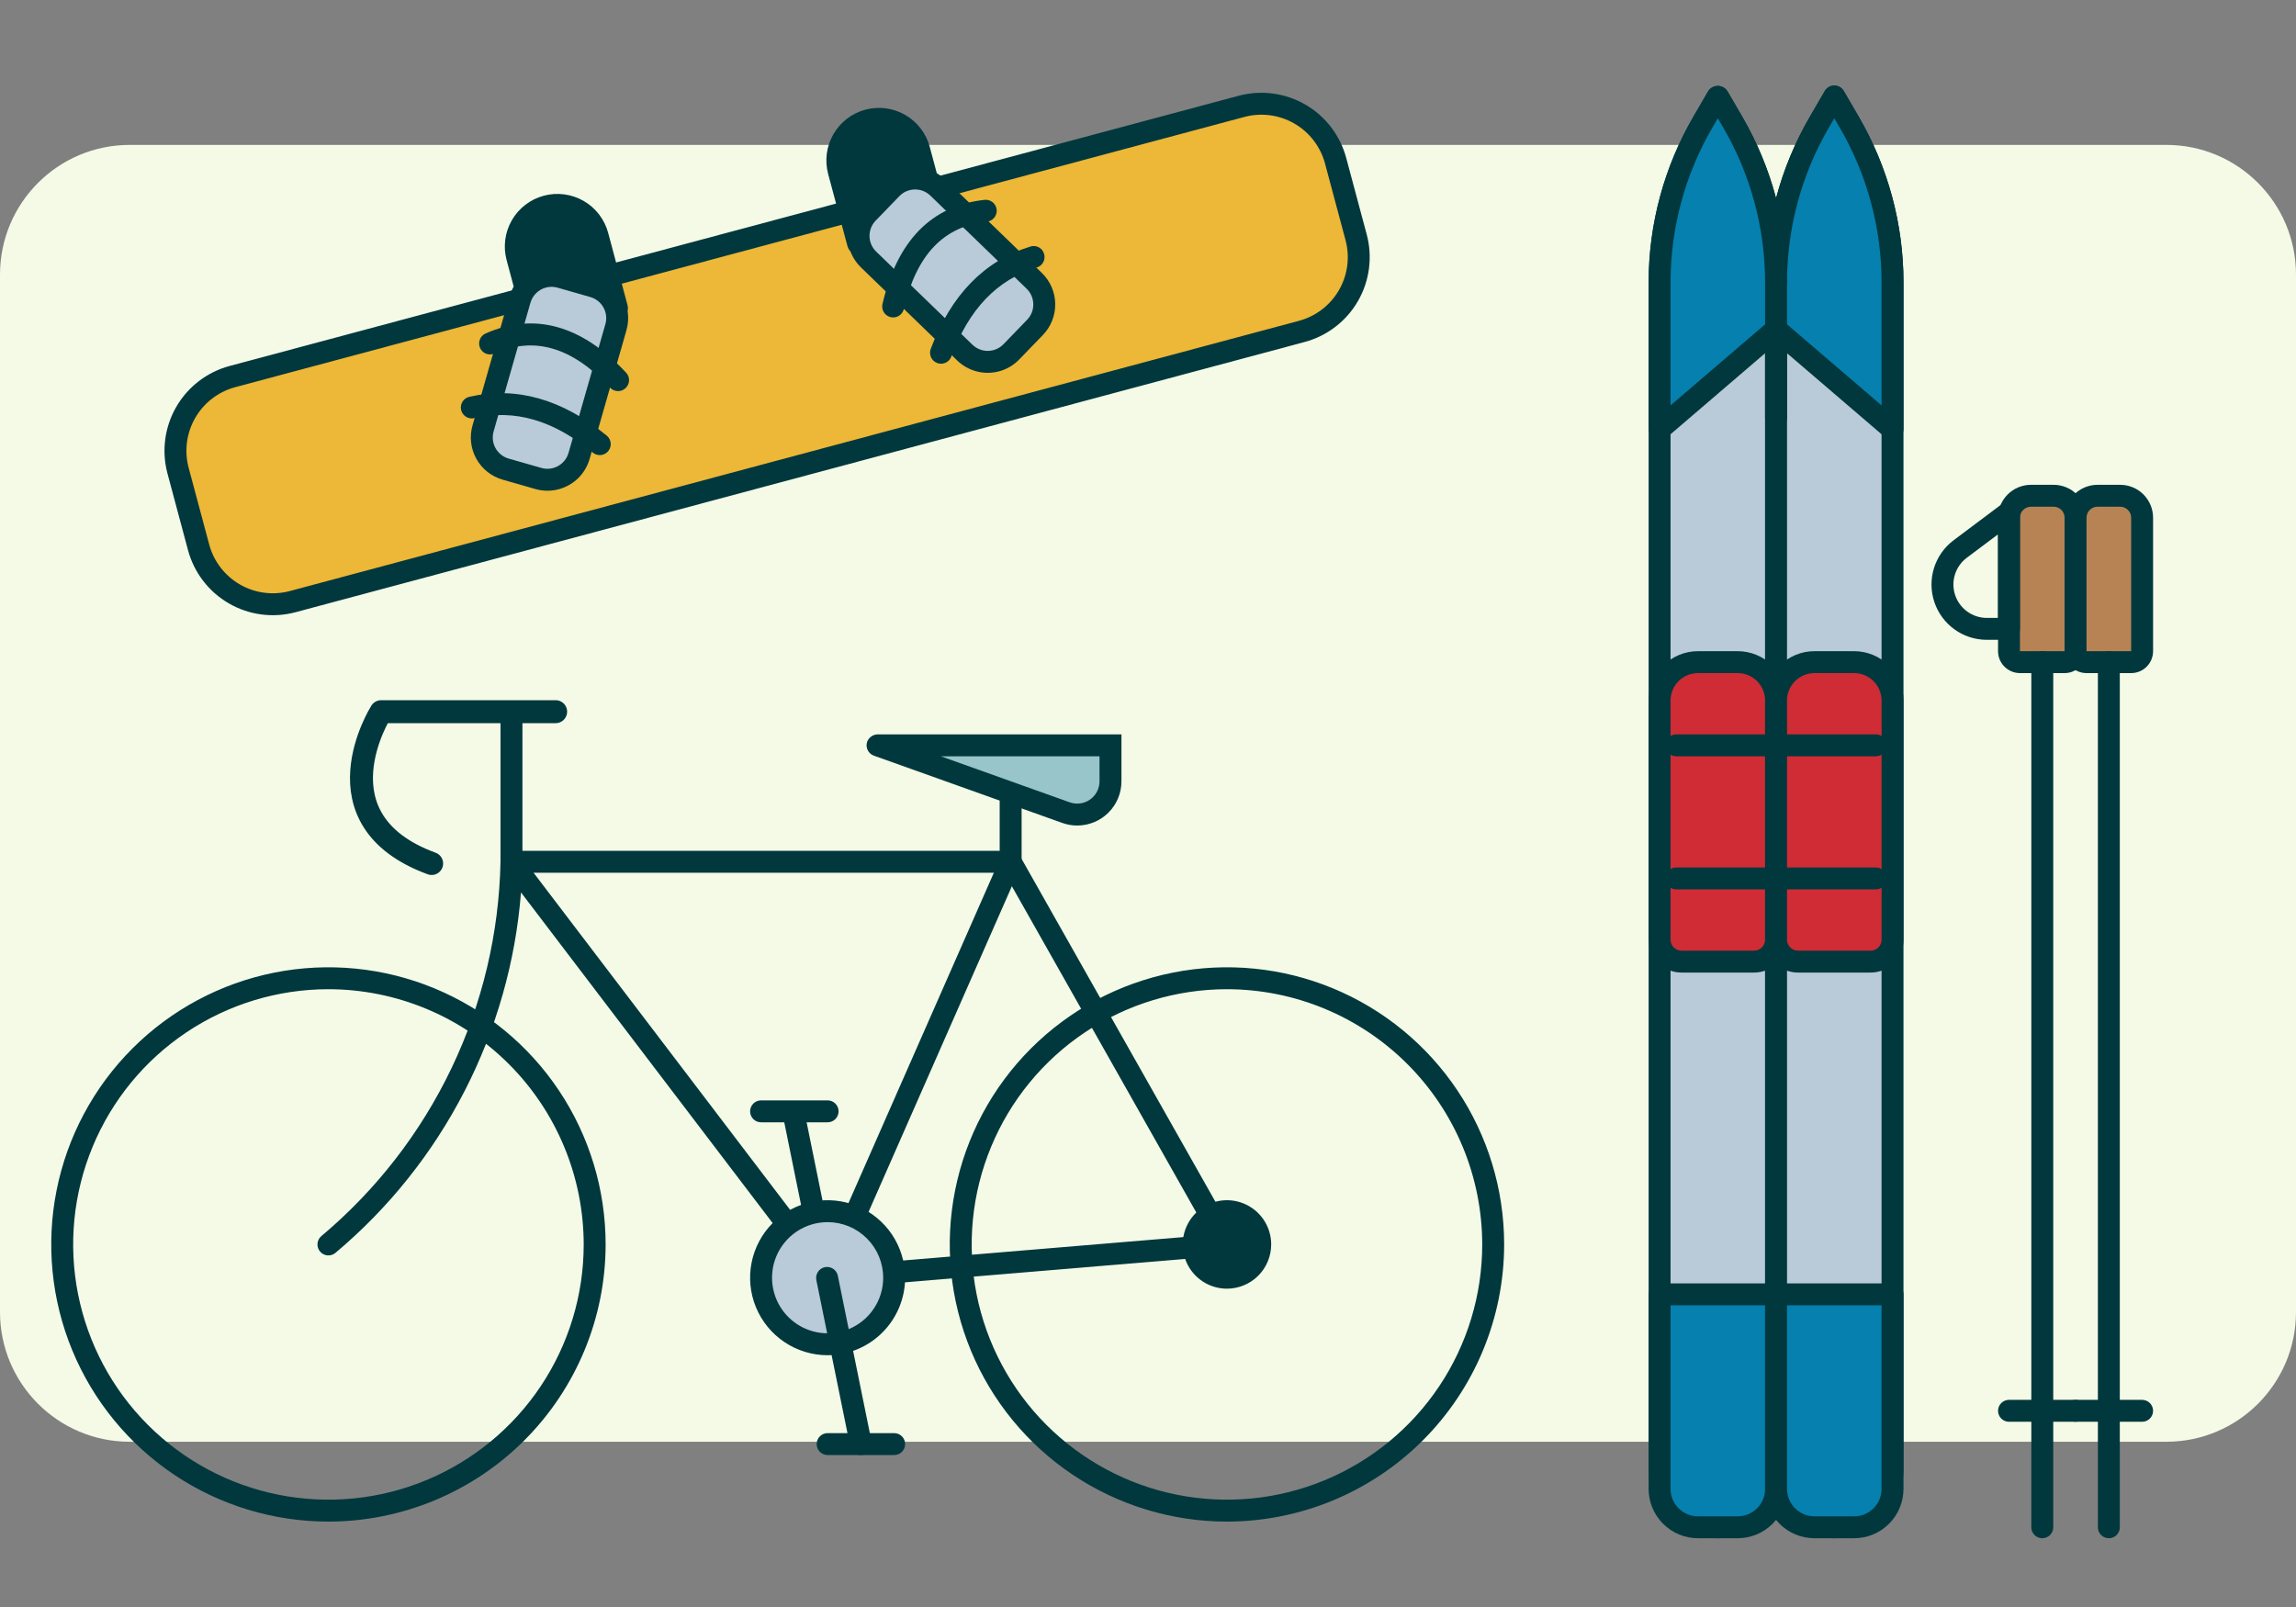 <?xml version="1.0" encoding="UTF-8" standalone="no"?>
<!DOCTYPE svg PUBLIC "-//W3C//DTD SVG 1.1//EN" "http://www.w3.org/Graphics/SVG/1.1/DTD/svg11.dtd">
<svg width="100%" height="100%" viewBox="0 0 500 350" version="1.1" xmlns="http://www.w3.org/2000/svg" xmlns:xlink="http://www.w3.org/1999/xlink" xml:space="preserve" xmlns:serif="http://www.serif.com/" style="fill-rule:evenodd;clip-rule:evenodd;stroke-linecap:round;stroke-linejoin:round;stroke-miterlimit:1.5;">
    <rect x="0" y="0" width="500" height="350" fill="#808080" stroke="none"/>
    <g transform="matrix(1,0,0,0.807,0,31.56)">
        <path d="M500,35L500,315C500,334.317 487.348,350 471.765,350L28.235,350C12.652,350 0,334.317 0,315L0,35C0,15.683 12.652,0 28.235,0L471.765,0C487.348,0 500,15.683 500,35Z" style="fill:rgb(244,250,230);"/>
    </g>
    <g id="sportsutstyr-v2" serif:id="sportsutstyr v2">
        <g transform="matrix(0.985,-0.174,0.174,0.985,-44.783,22.281)">
            <g transform="matrix(2.378,-0.207,0.207,2.378,-2.962,50.368)">
                <path d="M130.479,13.59L35.18,13.59C31.314,13.59 28.18,16.724 28.18,20.59L28.18,27.843C28.18,31.709 31.314,34.843 35.18,34.843L130.479,34.843C134.345,34.843 137.479,31.709 137.479,27.843L137.479,20.59C137.479,16.724 134.345,13.59 130.479,13.59Z" style="fill:rgb(237,183,55);fill-rule:nonzero;"/>
            </g>
            <g transform="matrix(2.378,-0.207,0.207,2.378,-2.962,50.368)">
                <path d="M130.479,35.843L35.18,35.843C33.059,35.84 31.026,34.997 29.526,33.497C28.026,31.997 27.183,29.964 27.18,27.843L27.18,20.59C27.183,18.469 28.026,16.436 29.526,14.936C31.026,13.436 33.059,12.593 35.18,12.59L130.479,12.59C132.6,12.593 134.633,13.436 136.133,14.936C137.632,16.436 138.476,18.469 138.479,20.59L138.479,27.843C138.476,29.964 137.632,31.997 136.133,33.497C134.633,34.997 132.6,35.84 130.479,35.843ZM35.18,14.59C33.589,14.592 32.064,15.225 30.939,16.35C29.815,17.474 29.182,19 29.18,20.59L29.18,27.843C29.182,29.433 29.815,30.959 30.939,32.084C32.064,33.208 33.589,33.841 35.18,33.843L130.479,33.843C132.069,33.841 133.594,33.208 134.719,32.084C135.844,30.959 136.477,29.433 136.479,27.843L136.479,20.59C136.477,19 135.844,17.474 134.719,16.35C133.594,15.225 132.069,14.592 130.479,14.59L35.18,14.59Z" style="fill:rgb(0,56,61);fill-rule:nonzero;"/>
            </g>
            <g transform="matrix(2.378,-0.207,0.207,2.378,-2.962,50.368)">
                <path d="M70.685,16.626L63.095,13.59L63.095,9.795C63.095,8.789 63.495,7.823 64.206,7.112C64.918,6.4 65.883,6 66.89,6C67.896,6 68.862,6.4 69.573,7.112C70.285,7.823 70.685,8.789 70.685,9.795L70.685,16.626Z" style="fill:rgb(0,56,61);fill-rule:nonzero;"/>
            </g>
            <g transform="matrix(2.378,-0.207,0.207,2.378,-2.962,50.368)">
                <path d="M70.685,17.626C70.558,17.626 70.432,17.602 70.314,17.555L62.724,14.519C62.538,14.445 62.379,14.316 62.267,14.151C62.155,13.985 62.095,13.79 62.095,13.59L62.095,9.795C62.095,8.523 62.6,7.304 63.5,6.404C64.399,5.505 65.618,5 66.89,5C68.162,5 69.381,5.505 70.281,6.404C71.18,7.304 71.685,8.523 71.685,9.795L71.685,16.626C71.685,16.891 71.58,17.145 71.392,17.333C71.205,17.521 70.95,17.626 70.685,17.626ZM64.095,12.913L69.685,15.149L69.685,9.795C69.685,9.054 69.391,8.343 68.867,7.819C68.342,7.294 67.631,7 66.89,7C66.149,7 65.438,7.294 64.914,7.819C64.39,8.343 64.095,9.054 64.095,9.795L64.095,12.913Z" style="fill:rgb(0,56,61);fill-rule:nonzero;"/>
            </g>
            <g transform="matrix(2.378,-0.207,0.207,2.378,-2.962,50.368)">
                <path d="M66.448,12.571L69.114,14.17C69.796,14.579 70.288,15.243 70.481,16.015C70.674,16.787 70.552,17.604 70.143,18.286L63.857,28.761C63.448,29.444 62.784,29.935 62.013,30.128C61.241,30.321 60.424,30.2 59.742,29.79L57.076,28.191C56.394,27.782 55.902,27.118 55.709,26.346C55.516,25.574 55.638,24.757 56.047,24.075L62.333,13.6C62.742,12.917 63.406,12.426 64.177,12.233C64.949,12.04 65.766,12.161 66.448,12.571Z" style="fill:rgb(185,202,216);fill-rule:nonzero;"/>
            </g>
            <g transform="matrix(2.378,-0.207,0.207,2.378,-2.962,50.368)">
                <path d="M61.279,31.217C60.556,31.217 59.846,31.02 59.227,30.647L56.562,29.048C55.652,28.502 54.997,27.618 54.739,26.588C54.482,25.559 54.644,24.47 55.19,23.561L61.475,13.085C62.022,12.176 62.907,11.521 63.935,11.264C64.964,11.007 66.053,11.168 66.963,11.713L69.629,13.312C70.538,13.858 71.194,14.743 71.451,15.772C71.708,16.801 71.546,17.891 71,18.8L64.715,29.276C64.359,29.869 63.855,30.359 63.253,30.7C62.651,31.04 61.97,31.218 61.279,31.217ZM64.909,13.143C64.563,13.143 64.223,13.232 63.922,13.402C63.62,13.572 63.368,13.818 63.19,14.114L56.905,24.59C56.77,24.815 56.68,25.065 56.642,25.324C56.603,25.584 56.616,25.849 56.679,26.104C56.743,26.359 56.856,26.598 57.013,26.809C57.169,27.02 57.366,27.198 57.591,27.334L60.257,28.933C60.711,29.205 61.256,29.286 61.77,29.157C62.285,29.029 62.727,28.701 63,28.247L69.285,17.771C69.421,17.546 69.51,17.296 69.549,17.036C69.588,16.776 69.575,16.512 69.511,16.257C69.447,16.002 69.334,15.762 69.177,15.551C69.021,15.34 68.825,15.162 68.599,15.027L65.934,13.428C65.624,13.242 65.27,13.143 64.909,13.143Z" style="fill:rgb(0,56,61);fill-rule:nonzero;"/>
            </g>
            <g transform="matrix(2.378,-0.207,0.207,2.378,-2.962,50.368)">
                <path d="M65.96,29.209C65.8,29.21 65.643,29.172 65.501,29.099C65.359,29.026 65.237,28.92 65.145,28.791C62.441,25.002 59.29,23.096 55.509,22.961C55.245,22.95 54.996,22.835 54.817,22.641C54.637,22.447 54.541,22.19 54.551,21.926C54.56,21.662 54.674,21.412 54.867,21.232C55.06,21.051 55.316,20.954 55.581,20.962C59.962,21.119 63.727,23.361 66.773,27.628C66.879,27.778 66.943,27.954 66.956,28.137C66.969,28.32 66.932,28.503 66.848,28.667C66.764,28.83 66.637,28.967 66.48,29.063C66.323,29.159 66.143,29.209 65.96,29.209L65.96,29.209Z" style="fill:rgb(0,56,61);fill-rule:nonzero;"/>
            </g>
            <g transform="matrix(2.378,-0.207,0.207,2.378,-2.962,50.368)">
                <path d="M69.084,24.003C68.903,24.003 68.725,23.954 68.569,23.86C68.413,23.767 68.286,23.634 68.201,23.474C65.816,19.007 62.749,17.129 58.823,17.743C58.561,17.783 58.294,17.718 58.08,17.561C57.866,17.404 57.724,17.17 57.683,16.908C57.642,16.646 57.707,16.379 57.863,16.165C58.019,15.951 58.253,15.807 58.515,15.766C63.313,15.019 67.169,17.294 69.965,22.531C70.047,22.684 70.087,22.854 70.083,23.027C70.079,23.2 70.03,23.368 69.941,23.517C69.852,23.665 69.727,23.787 69.577,23.872C69.426,23.958 69.257,24.002 69.084,24.003Z" style="fill:rgb(0,56,61);fill-rule:nonzero;"/>
            </g>
            <g transform="matrix(2.378,-0.207,0.207,2.378,-2.962,50.368)">
                <path d="M93.456,16.626L101.046,13.59L101.046,9.795C101.046,9.297 100.948,8.803 100.757,8.343C100.566,7.882 100.287,7.464 99.934,7.112C99.582,6.759 99.163,6.48 98.703,6.289C98.243,6.098 97.749,6 97.251,6C96.752,6 96.259,6.098 95.798,6.289C95.338,6.48 94.919,6.759 94.567,7.112C94.215,7.464 93.935,7.882 93.744,8.343C93.554,8.803 93.456,9.297 93.456,9.795L93.456,16.626Z" style="fill:rgb(0,56,61);fill-rule:nonzero;"/>
            </g>
            <g transform="matrix(2.378,-0.207,0.207,2.378,-2.962,50.368)">
                <path d="M93.456,17.626C93.19,17.626 92.936,17.52 92.749,17.333C92.561,17.145 92.456,16.891 92.456,16.626L92.456,9.795C92.457,8.524 92.963,7.306 93.862,6.409C94.761,5.511 95.98,5.007 97.251,5.007C98.521,5.007 99.74,5.511 100.639,6.409C101.538,7.306 102.044,8.524 102.046,9.795L102.046,13.59C102.046,13.79 101.986,13.985 101.874,14.151C101.762,14.316 101.603,14.445 101.417,14.519L93.827,17.555C93.709,17.602 93.583,17.626 93.456,17.626ZM97.251,7C96.51,7.001 95.799,7.296 95.275,7.819C94.751,8.343 94.456,9.054 94.456,9.795L94.456,15.149L100.046,12.913L100.046,9.795C100.045,9.054 99.75,8.343 99.226,7.819C98.702,7.295 97.992,7.001 97.251,7L97.251,7Z" style="fill:rgb(0,56,61);fill-rule:nonzero;"/>
            </g>
            <g transform="matrix(2.378,-0.207,0.207,2.378,-2.962,50.368)">
                <path d="M107.065,28.191L104.399,29.79C103.717,30.2 102.9,30.321 102.128,30.128C101.356,29.935 100.693,29.443 100.283,28.761L93.998,18.286C93.589,17.603 93.467,16.786 93.66,16.015C93.853,15.243 94.345,14.579 95.027,14.17L97.692,12.57C98.375,12.161 99.192,12.04 99.964,12.233C100.735,12.425 101.399,12.917 101.808,13.6L108.094,24.075C108.503,24.757 108.625,25.574 108.432,26.346C108.239,27.118 107.747,27.782 107.065,28.191Z" style="fill:rgb(185,202,216);fill-rule:nonzero;"/>
            </g>
            <g transform="matrix(2.378,-0.207,0.207,2.378,-2.962,50.368)">
                <path d="M102.862,31.217C102.171,31.218 101.49,31.04 100.888,30.699C100.286,30.359 99.782,29.869 99.426,29.276L93.141,18.8C92.596,17.89 92.435,16.801 92.692,15.773C92.949,14.744 93.604,13.859 94.512,13.312L97.178,11.713C98.088,11.167 99.177,11.005 100.206,11.263C101.235,11.52 102.12,12.176 102.666,13.085L108.951,23.561C109.496,24.471 109.657,25.559 109.4,26.588C109.143,27.617 108.488,28.502 107.579,29.048L104.914,30.647C104.295,31.02 103.585,31.217 102.862,31.217ZM99.233,13.142C98.871,13.142 98.516,13.241 98.207,13.428L95.542,15.027C95.087,15.3 94.76,15.742 94.631,16.257C94.503,16.771 94.583,17.316 94.856,17.771L101.141,28.247C101.414,28.701 101.856,29.028 102.371,29.157C102.885,29.286 103.43,29.205 103.885,28.933L106.55,27.333C107.004,27.06 107.332,26.618 107.46,26.104C107.589,25.589 107.508,25.045 107.236,24.59L100.951,14.114C100.816,13.889 100.638,13.692 100.427,13.535C100.216,13.379 99.976,13.266 99.721,13.203C99.561,13.162 99.397,13.142 99.233,13.142Z" style="fill:rgb(0,56,61);fill-rule:nonzero;"/>
            </g>
            <g transform="matrix(2.378,-0.207,0.207,2.378,-2.962,50.368)">
                <path d="M98.181,29.209C97.998,29.209 97.818,29.159 97.661,29.063C97.504,28.967 97.377,28.83 97.293,28.667C97.209,28.503 97.171,28.32 97.185,28.137C97.198,27.954 97.262,27.778 97.368,27.628C100.414,23.361 104.179,21.119 108.56,20.962C108.692,20.955 108.824,20.974 108.948,21.019C109.072,21.064 109.186,21.134 109.283,21.224C109.379,21.314 109.457,21.422 109.51,21.543C109.564,21.663 109.593,21.794 109.595,21.926C109.605,22.191 109.508,22.449 109.328,22.643C109.147,22.837 108.896,22.951 108.631,22.961C104.851,23.096 101.699,25.002 98.996,28.791C98.904,28.92 98.781,29.026 98.64,29.099C98.498,29.172 98.341,29.21 98.181,29.209Z" style="fill:rgb(0,56,61);fill-rule:nonzero;"/>
            </g>
            <g transform="matrix(2.378,-0.207,0.207,2.378,-2.962,50.368)">
                <path d="M95.057,24.002C94.885,24.002 94.715,23.957 94.565,23.872C94.415,23.787 94.289,23.665 94.2,23.516C94.112,23.368 94.063,23.2 94.058,23.027C94.054,22.855 94.095,22.684 94.176,22.532C96.971,17.296 100.825,15.021 105.626,15.766C105.756,15.786 105.88,15.831 105.993,15.899C106.105,15.968 106.203,16.058 106.281,16.164C106.359,16.27 106.415,16.39 106.446,16.518C106.477,16.646 106.483,16.779 106.463,16.909C106.442,17.038 106.397,17.163 106.328,17.276C106.26,17.388 106.17,17.486 106.063,17.563C105.957,17.641 105.836,17.696 105.708,17.727C105.581,17.758 105.448,17.763 105.318,17.743C101.385,17.125 98.324,19.007 95.94,23.473C95.855,23.633 95.728,23.767 95.572,23.86C95.417,23.953 95.239,24.003 95.057,24.002Z" style="fill:rgb(0,56,61);fill-rule:nonzero;"/>
            </g>
        </g>
        <g transform="matrix(2.387,0,0,2.387,-17.484,3.066)">
            <path d="M82.78,116.315C82.55,116.315 82.327,116.235 82.148,116.089C81.97,115.943 81.847,115.74 81.801,115.515L78.814,100.823C78.787,100.695 78.787,100.562 78.812,100.433C78.837,100.304 78.887,100.181 78.96,100.072C79.032,99.963 79.126,99.868 79.234,99.795C79.343,99.722 79.466,99.67 79.594,99.644C79.723,99.618 79.856,99.617 79.984,99.642C80.113,99.668 80.236,99.718 80.346,99.79C80.455,99.863 80.549,99.956 80.623,100.065C80.696,100.174 80.747,100.296 80.773,100.425L83.761,115.116C83.79,115.262 83.787,115.411 83.751,115.555C83.716,115.699 83.648,115.833 83.555,115.948C83.461,116.063 83.343,116.155 83.209,116.219C83.075,116.282 82.928,116.315 82.78,116.315Z" style="fill:rgb(0,56,61);fill-rule:nonzero;"/>
        </g>
        <g transform="matrix(2.387,0,0,2.387,-17.484,3.066)">
            <path d="M119.263,137.551C114.261,137.551 109.372,136.068 105.213,133.289C101.054,130.51 97.813,126.561 95.899,121.94C93.985,117.319 93.484,112.234 94.46,107.329C95.435,102.423 97.844,97.917 101.381,94.38C104.917,90.844 109.423,88.435 114.329,87.46C119.234,86.484 124.319,86.985 128.94,88.899C133.561,90.813 137.51,94.054 140.289,98.213C143.068,102.372 144.551,107.261 144.551,112.263C144.543,118.967 141.876,125.395 137.136,130.136C132.395,134.876 125.967,137.543 119.263,137.551ZM119.263,88.974C114.657,88.974 110.154,90.339 106.324,92.898C102.494,95.457 99.509,99.094 97.747,103.35C95.984,107.605 95.522,112.288 96.421,116.805C97.32,121.323 99.537,125.472 102.794,128.729C106.051,131.986 110.201,134.205 114.718,135.103C119.236,136.002 123.918,135.541 128.174,133.778C132.429,132.016 136.067,129.031 138.626,125.201C141.185,121.371 142.551,116.869 142.551,112.263C142.544,106.088 140.088,100.169 135.722,95.803C131.356,91.437 125.437,88.981 119.263,88.974Z" style="fill:rgb(0,56,61);fill-rule:nonzero;"/>
        </g>
        <g transform="matrix(2.387,0,0,2.387,-17.484,3.066)">
            <path d="M119.262,115.298C120.939,115.298 122.298,113.939 122.298,112.262C122.298,110.586 120.939,109.226 119.262,109.226C117.585,109.226 116.226,110.586 116.226,112.262C116.226,113.939 117.585,115.298 119.262,115.298Z" style="fill:rgb(0,56,61);fill-rule:nonzero;"/>
        </g>
        <g transform="matrix(2.387,0,0,2.387,-17.484,3.066)">
            <path d="M119.263,116.299C118.464,116.299 117.684,116.062 117.02,115.619C116.356,115.176 115.839,114.545 115.533,113.808C115.227,113.07 115.147,112.259 115.303,111.476C115.459,110.693 115.843,109.974 116.407,109.409C116.972,108.845 117.691,108.46 118.474,108.304C119.257,108.148 120.068,108.228 120.806,108.534C121.544,108.839 122.174,109.356 122.618,110.02C123.061,110.684 123.298,111.464 123.298,112.263C123.297,113.333 122.871,114.358 122.115,115.115C121.358,115.872 120.333,116.297 119.263,116.299ZM119.263,110.227C118.86,110.226 118.466,110.346 118.131,110.569C117.796,110.793 117.535,111.111 117.381,111.483C117.227,111.855 117.186,112.264 117.265,112.659C117.343,113.054 117.537,113.417 117.822,113.702C118.106,113.987 118.469,114.181 118.864,114.26C119.259,114.338 119.669,114.298 120.041,114.144C120.413,113.99 120.731,113.729 120.955,113.394C121.178,113.059 121.298,112.665 121.298,112.263C121.297,111.723 121.083,111.206 120.701,110.824C120.32,110.442 119.802,110.227 119.263,110.227Z" style="fill:rgb(0,56,61);fill-rule:nonzero;"/>
        </g>
        <g transform="matrix(2.387,0,0,2.387,-17.484,3.066)">
            <path d="M37.289,137.551C32.287,137.551 27.398,136.068 23.239,133.289C19.08,130.51 15.839,126.561 13.925,121.94C12.011,117.319 11.51,112.234 12.486,107.328C13.462,102.423 15.87,97.917 19.407,94.38C22.944,90.844 27.45,88.435 32.355,87.46C37.261,86.484 42.346,86.985 46.966,88.899C51.587,90.813 55.537,94.054 58.316,98.213C61.094,102.372 62.577,107.261 62.577,112.263C62.57,118.967 59.903,125.395 55.162,130.136C50.421,134.877 43.993,137.543 37.289,137.551ZM37.289,88.974C32.683,88.974 28.18,90.34 24.35,92.898C20.52,95.457 17.535,99.095 15.773,103.35C14.01,107.605 13.549,112.288 14.447,116.805C15.346,121.323 17.564,125.473 20.821,128.73C24.078,131.987 28.227,134.205 32.745,135.103C37.262,136.002 41.945,135.541 46.2,133.778C50.456,132.016 54.093,129.031 56.652,125.201C59.211,121.371 60.577,116.869 60.577,112.263C60.57,106.088 58.114,100.169 53.748,95.803C49.383,91.437 43.463,88.981 37.289,88.974Z" style="fill:rgb(0,56,61);fill-rule:nonzero;"/>
        </g>
        <g transform="matrix(2.387,0,0,2.387,-17.484,3.066)">
            <path d="M82.865,116.299C82.711,116.299 82.559,116.263 82.421,116.195C82.283,116.126 82.163,116.027 82.069,115.904L54.856,80.142C54.359,86.47 52.607,92.636 49.703,98.281C46.799,103.926 42.8,108.937 37.94,113.021C37.841,113.107 37.725,113.172 37.601,113.214C37.476,113.255 37.344,113.271 37.213,113.262C37.082,113.252 36.954,113.216 36.836,113.157C36.719,113.098 36.614,113.016 36.528,112.917C36.443,112.817 36.377,112.701 36.336,112.576C36.295,112.451 36.279,112.319 36.289,112.188C36.3,112.057 36.335,111.929 36.395,111.812C36.455,111.695 36.537,111.59 36.637,111.505C41.643,107.306 45.692,102.083 48.512,96.189C51.332,90.295 52.858,83.866 52.987,77.333C52.99,77.09 53.082,76.857 53.245,76.677C53.286,76.631 53.332,76.589 53.381,76.552L53.382,76.552C53.532,76.437 53.713,76.367 53.901,76.352C53.933,76.349 53.963,76.351 53.998,76.348L99.528,76.348C99.705,76.348 99.879,76.395 100.032,76.484C100.185,76.573 100.311,76.701 100.398,76.856L120.133,111.77C120.215,111.916 120.26,112.081 120.262,112.248C120.265,112.416 120.225,112.582 120.147,112.73C120.068,112.878 119.954,113.004 119.814,113.097C119.674,113.189 119.513,113.245 119.346,113.259L82.948,116.295C82.921,116.298 82.893,116.299 82.865,116.299ZM56.004,78.348L83.329,114.257L117.624,111.396L98.944,78.348L56.004,78.348Z" style="fill:rgb(0,56,61);fill-rule:nonzero;"/>
        </g>
        <g transform="matrix(2.387,0,0,2.387,-17.484,3.066)">
            <path d="M82.829,116.299C82.663,116.299 82.5,116.257 82.354,116.178C82.207,116.099 82.084,115.984 81.993,115.845C81.902,115.706 81.847,115.546 81.834,115.381C81.82,115.215 81.848,115.049 81.914,114.896L98.613,76.945C98.719,76.703 98.918,76.512 99.165,76.416C99.412,76.32 99.688,76.326 99.93,76.432C100.173,76.539 100.364,76.738 100.46,76.985C100.556,77.232 100.55,77.507 100.444,77.75L83.745,115.701C83.667,115.879 83.539,116.03 83.376,116.136C83.214,116.242 83.024,116.299 82.829,116.299Z" style="fill:rgb(0,56,61);fill-rule:nonzero;"/>
        </g>
        <g transform="matrix(2.387,0,0,2.387,-17.484,3.066)">
            <path d="M99.528,78.348C99.397,78.348 99.266,78.322 99.145,78.272C99.024,78.221 98.913,78.148 98.821,78.055C98.728,77.962 98.654,77.852 98.604,77.73C98.554,77.609 98.528,77.479 98.528,77.348L98.528,71.059C98.528,70.793 98.633,70.539 98.821,70.352C99.008,70.164 99.263,70.059 99.528,70.059C99.793,70.059 100.047,70.164 100.235,70.352C100.422,70.539 100.528,70.793 100.528,71.059L100.528,77.348C100.528,77.479 100.502,77.609 100.452,77.73C100.402,77.852 100.328,77.962 100.235,78.055C100.142,78.148 100.032,78.221 99.911,78.272C99.789,78.322 99.659,78.348 99.528,78.348Z" style="fill:rgb(0,56,61);fill-rule:nonzero;"/>
        </g>
        <g transform="matrix(2.387,0,0,2.387,-17.484,3.066)">
            <path d="M53.987,78.348C53.855,78.348 53.725,78.322 53.604,78.272C53.483,78.221 53.373,78.148 53.28,78.055C53.187,77.962 53.113,77.852 53.063,77.73C53.013,77.609 52.987,77.479 52.987,77.348L52.987,63.685C52.987,63.42 53.092,63.166 53.28,62.978C53.467,62.79 53.722,62.685 53.987,62.685C54.252,62.685 54.506,62.79 54.694,62.978C54.882,63.166 54.987,63.42 54.987,63.685L54.987,77.348C54.987,77.479 54.961,77.609 54.911,77.73C54.861,77.852 54.787,77.962 54.694,78.055C54.601,78.148 54.491,78.221 54.37,78.272C54.248,78.322 54.118,78.348 53.987,78.348Z" style="fill:rgb(0,56,61);fill-rule:nonzero;"/>
        </g>
        <g transform="matrix(2.387,0,0,2.387,-17.484,3.066)">
            <path d="M88.901,131.479L82.83,131.479C82.564,131.479 82.31,131.373 82.123,131.186C81.935,130.998 81.83,130.744 81.83,130.479C81.83,130.213 81.935,129.959 82.123,129.771C82.31,129.584 82.564,129.479 82.83,129.479L88.901,129.479C89.167,129.479 89.421,129.584 89.609,129.771C89.796,129.959 89.901,130.213 89.901,130.479C89.901,130.744 89.796,130.998 89.609,131.186C89.421,131.373 89.167,131.479 88.901,131.479Z" style="fill:rgb(0,56,61);fill-rule:nonzero;"/>
        </g>
        <g transform="matrix(2.387,0,0,2.387,-17.484,3.066)">
            <path d="M82.83,101.118L76.757,101.118C76.492,101.118 76.238,101.013 76.05,100.825C75.863,100.638 75.757,100.383 75.757,100.118C75.757,99.853 75.863,99.599 76.05,99.411C76.238,99.224 76.492,99.118 76.757,99.118L82.83,99.118C83.095,99.118 83.349,99.224 83.537,99.411C83.724,99.599 83.83,99.853 83.83,100.118C83.83,100.383 83.724,100.638 83.537,100.825C83.349,101.013 83.095,101.118 82.83,101.118Z" style="fill:rgb(0,56,61);fill-rule:nonzero;"/>
        </g>
        <g transform="matrix(2.387,0,0,2.387,-17.484,3.066)">
            <path d="M82.829,121.371C86.183,121.371 88.902,118.652 88.902,115.298C88.902,111.945 86.183,109.226 82.829,109.226C79.476,109.226 76.757,111.945 76.757,115.298C76.757,118.652 79.476,121.371 82.829,121.371Z" style="fill:rgb(185,202,216);fill-rule:nonzero;"/>
        </g>
        <g transform="matrix(2.387,0,0,2.387,-17.484,3.066)">
            <path d="M82.83,122.37C81.431,122.37 80.064,121.955 78.901,121.178C77.738,120.401 76.831,119.297 76.296,118.004C75.761,116.712 75.621,115.29 75.894,113.919C76.167,112.547 76.84,111.287 77.829,110.298C78.818,109.309 80.078,108.635 81.45,108.362C82.822,108.09 84.244,108.23 85.536,108.765C86.828,109.3 87.933,110.207 88.71,111.37C89.487,112.533 89.901,113.9 89.901,115.299C89.899,117.174 89.153,118.971 87.828,120.297C86.502,121.622 84.704,122.368 82.83,122.37ZM82.83,110.227C81.826,110.227 80.846,110.524 80.012,111.081C79.178,111.639 78.528,112.431 78.144,113.357C77.76,114.284 77.66,115.304 77.855,116.288C78.051,117.271 78.534,118.175 79.243,118.884C79.952,119.594 80.856,120.077 81.84,120.273C82.824,120.468 83.843,120.368 84.77,119.984C85.697,119.6 86.489,118.95 87.046,118.116C87.604,117.282 87.901,116.302 87.901,115.299C87.9,113.954 87.365,112.665 86.414,111.714C85.463,110.763 84.174,110.228 82.83,110.227Z" style="fill:rgb(0,56,61);fill-rule:nonzero;"/>
        </g>
        <g transform="matrix(2.387,0,0,2.387,-17.484,3.066)">
            <path d="M108.636,66.721L108.636,70.003C108.636,70.49 108.519,70.969 108.295,71.401C108.071,71.833 107.746,72.205 107.349,72.485C106.951,72.765 106.492,72.946 106.01,73.011C105.528,73.077 105.037,73.026 104.579,72.862L87.383,66.721" style="fill:rgb(151,197,202);fill-rule:nonzero;"/>
        </g>
        <g transform="matrix(2.387,0,0,2.387,-17.484,3.066)">
            <path d="M105.599,74.039C105.136,74.039 104.678,73.96 104.242,73.804L87.047,67.663C86.797,67.574 86.593,67.389 86.48,67.149C86.366,66.909 86.352,66.635 86.441,66.385C86.518,66.191 86.651,66.025 86.823,65.906C86.995,65.788 87.198,65.724 87.406,65.721L109.636,65.721L109.636,70.003C109.636,70.534 109.532,71.058 109.329,71.548C109.126,72.038 108.828,72.483 108.454,72.858C108.079,73.233 107.634,73.53 107.144,73.733C106.654,73.935 106.129,74.039 105.599,74.039ZM93.157,67.721L104.915,71.921C105.222,72.03 105.551,72.065 105.875,72.021C106.198,71.977 106.506,71.856 106.773,71.668C107.039,71.48 107.257,71.231 107.407,70.941C107.558,70.651 107.636,70.33 107.636,70.004L107.636,67.721L93.157,67.721Z" style="fill:rgb(0,56,61);fill-rule:nonzero;"/>
        </g>
        <g transform="matrix(2.387,0,0,2.387,-17.484,3.066)">
            <path d="M85.864,131.479C85.634,131.478 85.411,131.398 85.232,131.252C85.054,131.107 84.931,130.904 84.885,130.678L81.801,115.515C81.749,115.255 81.801,114.985 81.948,114.763C82.094,114.542 82.322,114.388 82.582,114.335C82.842,114.283 83.112,114.335 83.333,114.482C83.555,114.628 83.709,114.856 83.761,115.116L86.845,130.279C86.874,130.425 86.871,130.575 86.835,130.718C86.799,130.862 86.732,130.996 86.638,131.111C86.545,131.226 86.427,131.318 86.293,131.382C86.159,131.445 86.013,131.478 85.864,131.479Z" style="fill:rgb(0,56,61);fill-rule:nonzero;"/>
        </g>
        <g transform="matrix(2.387,0,0,2.387,-17.484,3.066)">
            <path d="M169.357,24.474L169.357,132.756C169.35,134.163 168.789,135.51 167.794,136.505C166.799,137.5 165.451,138.062 164.044,138.069C162.635,138.067 161.285,137.507 160.289,136.511C159.293,135.515 158.733,134.164 158.731,132.756L158.731,24.474C158.731,19.331 160.098,14.281 162.693,9.841L164.044,7.518L165.395,9.841C167.99,14.281 169.357,19.331 169.357,24.474Z" style="fill:rgb(185,202,216);fill-rule:nonzero;"/>
        </g>
        <g transform="matrix(2.387,0,0,2.387,-17.484,3.066)">
            <path d="M164.044,139.069C162.37,139.067 160.766,138.401 159.582,137.218C158.399,136.034 157.733,134.43 157.731,132.756L157.731,24.475C157.734,19.155 159.149,13.931 161.83,9.336L163.18,7.015C163.275,6.873 163.403,6.757 163.554,6.676C163.705,6.596 163.873,6.554 164.044,6.554C164.215,6.554 164.383,6.596 164.534,6.676C164.685,6.757 164.813,6.873 164.908,7.015L166.26,9.337C168.941,13.932 170.355,19.155 170.357,24.475L170.357,132.756C170.361,133.586 170.198,134.409 169.878,135.176C169.558,135.942 169.088,136.636 168.495,137.218C167.912,137.804 167.218,138.27 166.454,138.587C165.69,138.905 164.871,139.069 164.044,139.069ZM164.044,9.507L163.558,10.343C161.055,14.632 159.735,19.509 159.731,24.475L159.731,132.756C159.733,133.899 160.187,134.996 160.996,135.804C161.804,136.613 162.9,137.068 164.044,137.069C165.186,137.062 166.279,136.606 167.086,135.798C167.894,134.991 168.351,133.898 168.357,132.756L168.357,24.475C168.354,19.509 167.034,14.633 164.532,10.344L164.044,9.507Z" style="fill:rgb(0,56,61);fill-rule:nonzero;"/>
        </g>
        <g transform="matrix(2.387,0,0,2.387,-17.484,3.066)">
            <path d="M179.984,24.474L179.984,132.756C179.977,134.163 179.415,135.51 178.42,136.505C177.425,137.5 176.078,138.062 174.671,138.069C173.262,138.067 171.911,137.507 170.915,136.511C169.919,135.515 169.359,134.164 169.357,132.756L169.357,24.474C169.357,19.331 170.725,14.281 173.319,9.841L174.671,7.518L176.022,9.841C178.616,14.281 179.984,19.331 179.984,24.474Z" style="fill:rgb(185,202,216);fill-rule:nonzero;"/>
        </g>
        <g transform="matrix(2.387,0,0,2.387,-17.484,3.066)">
            <path d="M174.671,139.069C172.997,139.068 171.392,138.402 170.209,137.218C169.025,136.035 168.359,134.43 168.357,132.756L168.357,24.475C168.36,19.155 169.775,13.931 172.456,9.336L173.807,7.015C173.895,6.864 174.021,6.738 174.172,6.651C174.324,6.564 174.496,6.518 174.671,6.518C174.846,6.518 175.018,6.564 175.169,6.651C175.321,6.738 175.447,6.864 175.535,7.015L176.886,9.337C179.567,13.932 180.981,19.155 180.983,24.475L180.983,132.756C180.976,134.428 180.309,136.03 179.127,137.212C177.945,138.395 176.343,139.062 174.671,139.069ZM174.671,9.507L174.184,10.343C171.681,14.632 170.36,19.509 170.357,24.475L170.357,132.756C170.359,133.9 170.813,134.996 171.622,135.805C172.431,136.613 173.527,137.068 174.671,137.069C175.813,137.062 176.906,136.605 177.713,135.798C178.52,134.991 178.977,133.898 178.983,132.756L178.983,24.475C178.98,19.509 177.66,14.633 175.158,10.344L174.671,9.507Z" style="fill:rgb(0,56,61);fill-rule:nonzero;"/>
        </g>
        <g transform="matrix(2.387,0,0,2.387,-17.484,3.066)">
            <path d="M162.231,59.131L165.857,59.131C166.785,59.131 167.676,59.5 168.332,60.156C168.988,60.813 169.357,61.703 169.357,62.631L169.357,84.456C169.357,84.986 169.146,85.495 168.771,85.87C168.396,86.245 167.888,86.456 167.357,86.456L160.731,86.456C160.201,86.456 159.692,86.245 159.317,85.87C158.942,85.495 158.731,84.986 158.731,84.456L158.731,62.631C158.731,61.703 159.1,60.813 159.756,60.156C160.412,59.5 161.303,59.131 162.231,59.131Z" style="fill:rgb(207,44,53);fill-rule:nonzero;"/>
        </g>
        <g transform="matrix(2.387,0,0,2.387,-17.484,3.066)">
            <path d="M167.357,87.456L160.731,87.456C159.936,87.455 159.174,87.139 158.611,86.576C158.049,86.014 157.732,85.251 157.731,84.456L157.731,62.631C157.733,61.438 158.207,60.294 159.051,59.451C159.895,58.607 161.038,58.133 162.231,58.131L165.857,58.131C167.051,58.133 168.194,58.607 169.038,59.451C169.882,60.294 170.356,61.438 170.357,62.631L170.357,84.456C170.357,85.251 170.04,86.014 169.478,86.576C168.915,87.139 168.153,87.455 167.357,87.456ZM162.231,60.131C161.569,60.132 160.933,60.396 160.464,60.864C159.996,61.333 159.732,61.968 159.731,62.631L159.731,84.456C159.732,84.721 159.837,84.975 160.025,85.163C160.212,85.35 160.466,85.456 160.731,85.456L167.357,85.456C167.623,85.456 167.877,85.35 168.064,85.163C168.252,84.975 168.357,84.721 168.357,84.456L168.357,62.631C168.357,61.968 168.093,61.333 167.624,60.864C167.156,60.396 166.52,60.132 165.857,60.131L162.231,60.131Z" style="fill:rgb(0,56,61);fill-rule:nonzero;"/>
        </g>
        <g transform="matrix(2.387,0,0,2.387,-17.484,3.066)">
            <path d="M172.857,59.131L176.484,59.131C177.412,59.131 178.302,59.5 178.959,60.156C179.615,60.813 179.984,61.703 179.984,62.631L179.984,84.456C179.984,84.986 179.773,85.495 179.398,85.87C179.023,86.245 178.514,86.456 177.984,86.456L171.357,86.456C170.827,86.456 170.318,86.245 169.943,85.87C169.568,85.495 169.357,84.986 169.357,84.456L169.357,62.631C169.357,61.703 169.726,60.813 170.383,60.156C171.039,59.5 171.929,59.131 172.857,59.131Z" style="fill:rgb(207,44,53);fill-rule:nonzero;"/>
        </g>
        <g transform="matrix(2.387,0,0,2.387,-17.484,3.066)">
            <path d="M177.983,87.456L171.357,87.456C170.562,87.455 169.799,87.139 169.237,86.576C168.675,86.014 168.358,85.251 168.357,84.456L168.357,62.631C168.359,61.438 168.833,60.294 169.677,59.451C170.521,58.607 171.664,58.133 172.857,58.131L176.483,58.131C177.677,58.133 178.82,58.607 179.664,59.451C180.508,60.294 180.982,61.438 180.983,62.631L180.983,84.456C180.983,85.251 180.666,86.014 180.104,86.576C179.541,87.139 178.779,87.455 177.983,87.456ZM172.857,60.131C172.195,60.132 171.559,60.396 171.09,60.864C170.622,61.333 170.358,61.968 170.357,62.631L170.357,84.456C170.358,84.721 170.463,84.975 170.651,85.163C170.838,85.35 171.092,85.456 171.357,85.456L177.983,85.456C178.249,85.456 178.503,85.35 178.69,85.163C178.878,84.975 178.983,84.721 178.983,84.456L178.983,62.631C178.983,61.968 178.719,61.333 178.25,60.864C177.782,60.396 177.146,60.132 176.483,60.131L172.857,60.131Z" style="fill:rgb(0,56,61);fill-rule:nonzero;"/>
        </g>
        <g transform="matrix(2.387,0,0,2.387,-17.484,3.066)">
            <path d="M178.466,67.721L160.249,67.721C159.984,67.721 159.729,67.616 159.542,67.428C159.354,67.241 159.249,66.986 159.249,66.721C159.249,66.456 159.354,66.202 159.542,66.014C159.729,65.826 159.984,65.721 160.249,65.721L178.466,65.721C178.731,65.721 178.985,65.826 179.173,66.014C179.36,66.202 179.466,66.456 179.466,66.721C179.466,66.986 179.36,67.241 179.173,67.428C178.985,67.616 178.731,67.721 178.466,67.721Z" style="fill:rgb(0,56,61);fill-rule:nonzero;"/>
        </g>
        <g transform="matrix(2.387,0,0,2.387,-17.484,3.066)">
            <path d="M178.466,79.865L160.249,79.865C159.984,79.865 159.729,79.76 159.542,79.572C159.354,79.385 159.249,79.13 159.249,78.865C159.249,78.6 159.354,78.346 159.542,78.158C159.729,77.971 159.984,77.865 160.249,77.865L178.466,77.865C178.731,77.865 178.985,77.971 179.173,78.158C179.36,78.346 179.466,78.6 179.466,78.865C179.466,79.13 179.36,79.385 179.173,79.572C178.985,79.76 178.731,79.865 178.466,79.865Z" style="fill:rgb(0,56,61);fill-rule:nonzero;"/>
        </g>
        <g transform="matrix(2.387,0,0,2.387,-17.484,3.066)">
            <path d="M179.983,24.474L179.983,37.879L169.357,28.77L158.731,37.879L158.731,24.474C158.731,19.331 160.098,14.281 162.693,9.841L164.044,7.518L165.395,9.841C167.99,14.281 169.357,19.331 169.357,24.474C169.357,19.331 170.724,14.281 173.319,9.841L174.67,7.518L176.021,9.841C178.616,14.281 179.983,19.331 179.983,24.474Z" style="fill:rgb(6,128,174);fill-rule:nonzero;"/>
        </g>
        <g transform="matrix(2.387,0,0,2.387,-17.484,3.066)">
            <path d="M179.983,38.879C179.745,38.879 179.514,38.794 179.333,38.638L169.357,30.087L159.382,38.638C159.237,38.763 159.059,38.843 158.869,38.869C158.68,38.896 158.487,38.867 158.313,38.788C158.14,38.708 157.992,38.58 157.889,38.419C157.786,38.257 157.731,38.07 157.731,37.879L157.731,24.475C157.734,19.155 159.149,13.931 161.83,9.336L163.18,7.015C163.275,6.873 163.403,6.757 163.554,6.676C163.705,6.596 163.873,6.554 164.044,6.554C164.215,6.554 164.383,6.596 164.534,6.676C164.685,6.757 164.813,6.873 164.908,7.015L166.26,9.337C167.623,11.675 168.665,14.185 169.357,16.801C170.05,14.185 171.092,11.674 172.456,9.336L173.807,7.015C173.895,6.864 174.021,6.738 174.172,6.651C174.324,6.564 174.496,6.518 174.671,6.518C174.846,6.518 175.018,6.564 175.169,6.651C175.321,6.738 175.447,6.864 175.535,7.015L176.886,9.337C179.567,13.932 180.981,19.155 180.983,24.475L180.983,37.879C180.983,38.01 180.958,38.14 180.907,38.262C180.857,38.383 180.784,38.493 180.691,38.586C180.598,38.679 180.488,38.753 180.366,38.803C180.245,38.853 180.115,38.879 179.983,38.879ZM169.357,27.77C169.596,27.77 169.827,27.856 170.008,28.011L178.983,35.705L178.983,24.475C178.98,19.509 177.66,14.633 175.158,10.344L174.671,9.507L174.184,10.343C171.681,14.632 170.36,19.509 170.357,24.475C170.357,24.74 170.252,24.994 170.065,25.182C169.877,25.369 169.623,25.475 169.357,25.475C169.092,25.475 168.838,25.369 168.65,25.182C168.463,24.994 168.357,24.74 168.357,24.475C168.354,19.509 167.034,14.633 164.532,10.344L164.044,9.507L163.558,10.343C161.055,14.632 159.735,19.509 159.731,24.475L159.731,35.705L168.707,28.011C168.888,27.856 169.119,27.77 169.357,27.77Z" style="fill:rgb(0,56,61);fill-rule:nonzero;"/>
        </g>
        <g transform="matrix(2.387,0,0,2.387,-17.484,3.066)">
            <path d="M169.357,37.867C169.226,37.867 169.096,37.841 168.975,37.791C168.853,37.74 168.743,37.667 168.65,37.574C168.557,37.481 168.484,37.371 168.433,37.249C168.383,37.128 168.357,36.998 168.357,36.867L168.357,24.475C168.357,24.209 168.463,23.955 168.65,23.767C168.838,23.58 169.092,23.475 169.357,23.475C169.623,23.475 169.877,23.58 170.065,23.767C170.252,23.955 170.357,24.209 170.357,24.475L170.357,36.867C170.357,36.998 170.332,37.128 170.281,37.249C170.231,37.371 170.157,37.481 170.065,37.574C169.972,37.667 169.861,37.74 169.74,37.791C169.619,37.841 169.489,37.867 169.357,37.867Z" style="fill:rgb(0,56,61);fill-rule:nonzero;"/>
        </g>
        <g transform="matrix(2.387,0,0,2.387,-17.484,3.066)">
            <path d="M158.731,116.816L169.357,116.816L169.357,134.569C169.357,135.497 168.988,136.387 168.332,137.044C167.676,137.7 166.785,138.069 165.857,138.069L162.231,138.069C161.303,138.069 160.412,137.7 159.756,137.044C159.1,136.387 158.731,135.497 158.731,134.569L158.731,116.816Z" style="fill:rgb(6,128,174);fill-rule:nonzero;"/>
        </g>
        <g transform="matrix(2.387,0,0,2.387,-17.484,3.066)">
            <path d="M165.857,139.069L162.231,139.069C161.038,139.068 159.895,138.594 159.051,137.75C158.207,136.906 157.733,135.762 157.731,134.569L157.731,116.816C157.731,116.685 157.757,116.555 157.807,116.434C157.858,116.312 157.931,116.202 158.024,116.109C158.117,116.016 158.227,115.943 158.349,115.892C158.47,115.842 158.6,115.816 158.731,115.816L169.357,115.816C169.489,115.816 169.619,115.842 169.74,115.892C169.862,115.943 169.972,116.016 170.065,116.109C170.158,116.202 170.231,116.312 170.281,116.434C170.332,116.555 170.358,116.685 170.357,116.816L170.357,134.569C170.356,135.762 169.882,136.906 169.038,137.75C168.194,138.594 167.051,139.068 165.857,139.069ZM159.731,117.816L159.731,134.569C159.732,135.232 159.996,135.868 160.464,136.336C160.933,136.805 161.569,137.069 162.231,137.069L165.857,137.069C166.52,137.069 167.156,136.805 167.625,136.336C168.093,135.868 168.357,135.232 168.357,134.569L168.357,117.816L159.731,117.816Z" style="fill:rgb(0,56,61);fill-rule:nonzero;"/>
        </g>
        <g transform="matrix(2.387,0,0,2.387,-17.484,3.066)">
            <path d="M169.357,116.816L179.984,116.816L179.984,134.569C179.984,135.497 179.615,136.387 178.959,137.044C178.302,137.7 177.412,138.069 176.484,138.069L172.857,138.069C171.929,138.069 171.039,137.7 170.383,137.044C169.726,136.387 169.357,135.497 169.357,134.569L169.357,116.816Z" style="fill:rgb(6,128,174);fill-rule:nonzero;"/>
        </g>
        <g transform="matrix(2.387,0,0,2.387,-17.484,3.066)">
            <path d="M176.483,139.069L172.857,139.069C171.664,139.068 170.521,138.594 169.677,137.75C168.833,136.906 168.359,135.762 168.357,134.569L168.357,116.816C168.357,116.685 168.383,116.555 168.433,116.434C168.484,116.312 168.557,116.202 168.65,116.109C168.743,116.016 168.853,115.943 168.975,115.892C169.096,115.842 169.226,115.816 169.357,115.816L179.983,115.816C180.115,115.816 180.245,115.842 180.366,115.892C180.488,115.943 180.598,116.016 180.691,116.109C180.784,116.202 180.857,116.312 180.907,116.434C180.958,116.555 180.984,116.685 180.983,116.816L180.983,134.569C180.982,135.762 180.508,136.906 179.664,137.75C178.82,138.594 177.677,139.068 176.483,139.069ZM170.357,117.816L170.357,134.569C170.358,135.232 170.622,135.868 171.09,136.336C171.559,136.805 172.195,137.069 172.857,137.069L176.483,137.069C177.146,137.069 177.782,136.805 178.251,136.336C178.719,135.868 178.983,135.232 178.983,134.569L178.983,117.816L170.357,117.816Z" style="fill:rgb(0,56,61);fill-rule:nonzero;"/>
        </g>
        <g transform="matrix(2.387,0,0,2.387,-17.484,3.066)">
            <path d="M192.61,43.951L194.682,43.951C195.212,43.951 195.721,44.161 196.096,44.536C196.471,44.911 196.682,45.42 196.682,45.951L196.682,58.131C196.682,58.396 196.577,58.651 196.389,58.838C196.202,59.026 195.947,59.131 195.682,59.131L191.61,59.131C191.345,59.131 191.09,59.026 190.903,58.838C190.715,58.651 190.61,58.396 190.61,58.131L190.61,45.951C190.61,45.42 190.821,44.911 191.196,44.536C191.571,44.161 192.079,43.951 192.61,43.951Z" style="fill:rgb(183,131,85);fill-rule:nonzero;"/>
        </g>
        <g transform="matrix(2.387,0,0,2.387,-17.484,3.066)">
            <path d="M195.682,60.131L191.609,60.131C191.079,60.131 190.571,59.92 190.196,59.545C189.821,59.17 189.61,58.662 189.609,58.131L189.609,45.951C189.61,45.155 189.927,44.393 190.489,43.83C191.051,43.268 191.814,42.952 192.609,42.951L194.682,42.951C195.477,42.952 196.24,43.268 196.802,43.83C197.364,44.393 197.681,45.155 197.682,45.951L197.682,58.131C197.681,58.662 197.47,59.17 197.095,59.545C196.72,59.92 196.212,60.131 195.682,60.131ZM192.609,44.951C192.344,44.951 192.09,45.056 191.903,45.244C191.715,45.431 191.61,45.685 191.609,45.951L191.609,58.131L195.683,58.131L195.682,45.951C195.681,45.685 195.576,45.431 195.388,45.244C195.201,45.056 194.947,44.951 194.682,44.951L192.609,44.951Z" style="fill:rgb(0,56,61);fill-rule:nonzero;"/>
        </g>
        <g transform="matrix(2.387,0,0,2.387,-17.484,3.066)">
            <path d="M198.682,43.951L200.754,43.951C201.284,43.951 201.793,44.161 202.168,44.536C202.543,44.911 202.754,45.42 202.754,45.951L202.754,58.131C202.754,58.396 202.648,58.651 202.461,58.838C202.273,59.026 202.019,59.131 201.754,59.131L197.682,59.131C197.416,59.131 197.162,59.026 196.975,58.838C196.787,58.651 196.682,58.396 196.682,58.131L196.682,45.951C196.682,45.688 196.733,45.428 196.834,45.185C196.934,44.943 197.082,44.722 197.267,44.536C197.453,44.351 197.674,44.203 197.916,44.103C198.159,44.002 198.419,43.951 198.682,43.951Z" style="fill:rgb(183,131,85);fill-rule:nonzero;"/>
        </g>
        <g transform="matrix(2.387,0,0,2.387,-17.484,3.066)">
            <path d="M201.754,60.131L197.682,60.131C197.151,60.131 196.643,59.92 196.268,59.545C195.893,59.17 195.682,58.662 195.682,58.131L195.682,45.951C195.683,45.155 195.999,44.393 196.561,43.83C197.124,43.268 197.886,42.952 198.682,42.951L200.754,42.951C201.549,42.952 202.312,43.268 202.874,43.83C203.437,44.393 203.753,45.155 203.754,45.951L203.754,58.131C203.753,58.662 203.542,59.17 203.167,59.545C202.793,59.92 202.284,60.131 201.754,60.131ZM198.682,44.951C198.417,44.951 198.162,45.056 197.975,45.244C197.787,45.431 197.682,45.685 197.682,45.951L197.682,58.131L201.755,58.131L201.754,45.951C201.754,45.685 201.648,45.431 201.461,45.244C201.273,45.056 201.019,44.951 200.754,44.951L198.682,44.951Z" style="fill:rgb(0,56,61);fill-rule:nonzero;"/>
        </g>
        <g transform="matrix(2.387,0,0,2.387,-17.484,3.066)">
            <path d="M193.646,139.069C193.514,139.069 193.384,139.044 193.263,138.993C193.141,138.943 193.031,138.869 192.938,138.777C192.845,138.684 192.772,138.573 192.721,138.452C192.671,138.331 192.645,138.201 192.646,138.069L192.646,59.131C192.646,58.866 192.751,58.612 192.938,58.424C193.126,58.237 193.38,58.131 193.646,58.131C193.911,58.131 194.165,58.237 194.353,58.424C194.54,58.612 194.646,58.866 194.646,59.131L194.646,138.069C194.646,138.201 194.62,138.331 194.57,138.452C194.519,138.573 194.446,138.684 194.353,138.777C194.26,138.869 194.15,138.943 194.028,138.993C193.907,139.044 193.777,139.069 193.646,139.069Z" style="fill:rgb(0,56,61);fill-rule:nonzero;"/>
        </g>
        <g transform="matrix(2.387,0,0,2.387,-17.484,3.066)">
            <path d="M199.718,139.069C199.586,139.069 199.456,139.044 199.335,138.993C199.214,138.943 199.103,138.869 199.01,138.777C198.918,138.684 198.844,138.573 198.794,138.452C198.744,138.331 198.718,138.201 198.718,138.069L198.718,59.131C198.718,58.866 198.823,58.612 199.011,58.424C199.198,58.237 199.453,58.131 199.718,58.131C199.983,58.131 200.237,58.237 200.425,58.424C200.612,58.612 200.718,58.866 200.718,59.131L200.718,138.069C200.718,138.201 200.692,138.331 200.642,138.452C200.592,138.573 200.518,138.684 200.425,138.777C200.332,138.869 200.222,138.943 200.101,138.993C199.979,139.044 199.849,139.069 199.718,139.069Z" style="fill:rgb(0,56,61);fill-rule:nonzero;"/>
        </g>
        <g transform="matrix(2.387,0,0,2.387,-17.484,3.066)">
            <path d="M190.609,57.095L188.586,57.095C187.526,57.095 186.494,56.762 185.634,56.142C184.775,55.523 184.132,54.648 183.797,53.643C183.462,52.638 183.452,51.553 183.768,50.542C184.084,49.531 184.71,48.644 185.558,48.009L190.01,44.669C190.158,44.557 190.335,44.489 190.52,44.473C190.705,44.456 190.891,44.491 191.057,44.574C191.223,44.657 191.363,44.785 191.46,44.943C191.558,45.101 191.609,45.283 191.609,45.469L191.609,56.095C191.609,56.227 191.584,56.357 191.533,56.478C191.483,56.599 191.409,56.709 191.317,56.802C191.224,56.895 191.113,56.969 190.992,57.019C190.871,57.069 190.741,57.095 190.609,57.095ZM189.609,47.469L186.757,49.608C186.245,49.992 185.867,50.528 185.677,51.138C185.486,51.749 185.492,52.404 185.695,53.011C185.897,53.618 186.285,54.145 186.804,54.52C187.323,54.894 187.946,55.095 188.586,55.095L189.609,55.095L189.609,47.469Z" style="fill:rgb(0,56,61);fill-rule:nonzero;"/>
        </g>
        <g transform="matrix(2.387,0,0,2.387,-17.484,3.066)">
            <path d="M196.682,128.442L190.609,128.442C190.344,128.442 190.09,128.337 189.902,128.149C189.715,127.962 189.609,127.708 189.609,127.442C189.609,127.177 189.715,126.923 189.902,126.735C190.09,126.548 190.344,126.442 190.609,126.442L196.682,126.442C196.947,126.442 197.201,126.548 197.389,126.735C197.576,126.923 197.682,127.177 197.682,127.442C197.682,127.708 197.576,127.962 197.389,128.149C197.201,128.337 196.947,128.442 196.682,128.442Z" style="fill:rgb(0,56,61);fill-rule:nonzero;"/>
        </g>
        <g transform="matrix(2.387,0,0,2.387,-17.484,3.066)">
            <path d="M202.754,128.442L196.682,128.442C196.416,128.442 196.162,128.337 195.975,128.149C195.787,127.962 195.682,127.708 195.682,127.442C195.682,127.177 195.787,126.923 195.975,126.735C196.162,126.548 196.416,126.442 196.682,126.442L202.754,126.442C203.019,126.442 203.273,126.548 203.461,126.735C203.649,126.923 203.754,127.177 203.754,127.442C203.754,127.708 203.649,127.962 203.461,128.149C203.273,128.337 203.019,128.442 202.754,128.442Z" style="fill:rgb(0,56,61);fill-rule:nonzero;"/>
        </g>
        <g transform="matrix(1,0,0,1,0,-1)">
            <path d="M111.373,156L121,156L83,156C83,156 68.054,179.539 94,189.069" style="fill:none;stroke:rgb(0,56,61);stroke-width:5px;"/>
        </g>
    </g>
</svg>
